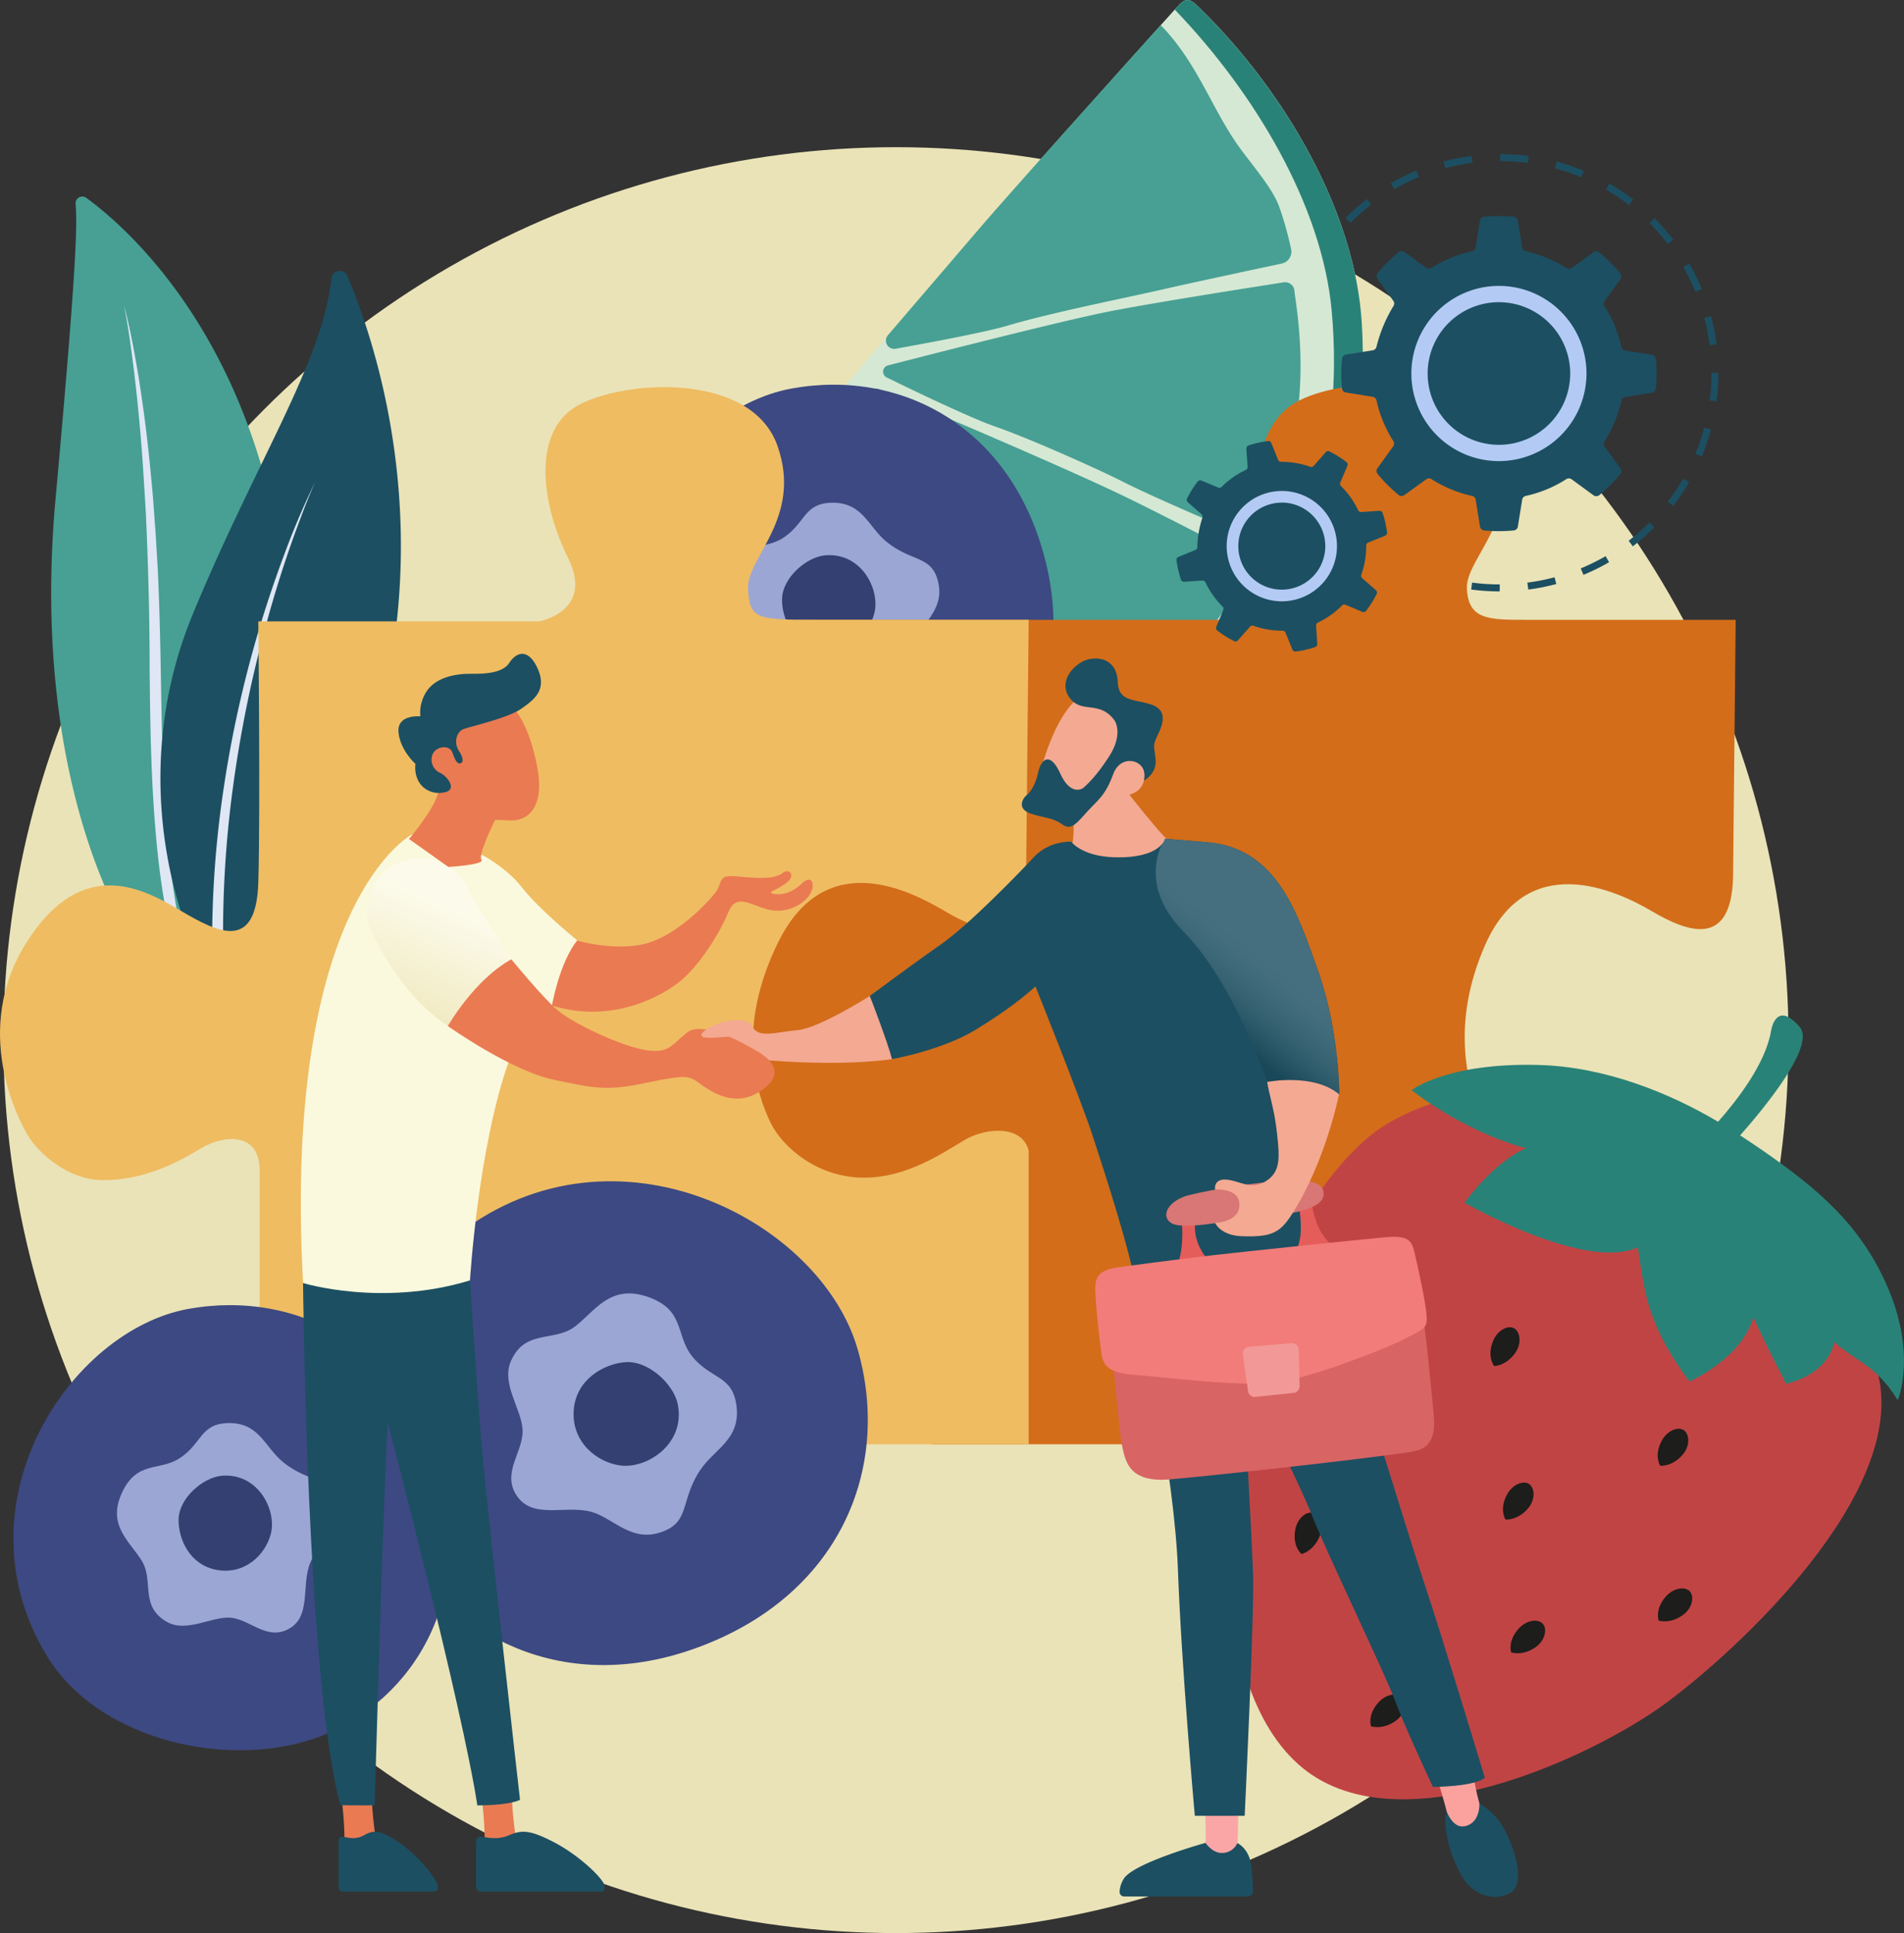 <?xml version="1.0" encoding="UTF-8"?> <svg xmlns="http://www.w3.org/2000/svg" xmlns:xlink="http://www.w3.org/1999/xlink" viewBox="0 0 818.67 830.83"><rect x="0" y="0" width="818.67" height="830.83" fill="#333333" stroke="none"/><defs><style>.cls-1{isolation:isolate;}.cls-2{fill:#eae3b7;}.cls-3{fill:none;stroke:#1c4f62;stroke-miterlimit:10;stroke-width:3px;stroke-dasharray:12.11 12.11;}.cls-4{fill:#47a093;}.cls-5{fill:#dfe7f4;}.cls-6{fill:#1c4f62;}.cls-7{fill:#d5e8d4;}.cls-8{fill:#298277;}.cls-9{fill:#3d4982;}.cls-10{fill:#9ca6d4;}.cls-11{fill:#344072;}.cls-12{fill:#d36d1a;}.cls-13{fill:#efbc62;}.cls-14{fill:#c14444;}.cls-15{fill:#1d1d1b;}.cls-16{fill:#ea7a52;}.cls-17{fill:#faf9dd;}.cls-18{fill:#f4a992;}.cls-19,.cls-27{mix-blend-mode:multiply;}.cls-19{opacity:0.4;fill:url(#Nepojmenovaný_přechod_28);}.cls-20{fill:#fba6a6;}.cls-21{fill:#fba29f;}.cls-22{fill:#e55d5a;}.cls-23{fill:#d87775;}.cls-24{fill:#d86464;}.cls-25{fill:#f27c79;}.cls-26{fill:#f29997;}.cls-27{opacity:0.18;fill:url(#Nepojmenovaný_přechod_20);}.cls-28{fill:#b3cbf4;}</style><linearGradient id="Nepojmenovaný_přechod_28" x1="193.16" y1="389.69" x2="172.78" y2="439.05" gradientUnits="userSpaceOnUse"><stop offset="0" stop-color="#fff"></stop><stop offset="1" stop-color="#e0d08d"></stop></linearGradient><linearGradient id="Nepojmenovaný_přechod_20" x1="554.46" y1="395.45" x2="519.82" y2="438.25" gradientUnits="userSpaceOnUse"><stop offset="0.35" stop-color="#fff"></stop><stop offset="0.42" stop-color="#fafafa"></stop><stop offset="0.5" stop-color="#eaeced"></stop><stop offset="0.59" stop-color="#d0d5d7"></stop><stop offset="0.69" stop-color="#acb6b9"></stop><stop offset="0.8" stop-color="#7d8d91"></stop><stop offset="0.9" stop-color="#455b62"></stop><stop offset="1" stop-color="#0d2a33"></stop></linearGradient></defs><g class="cls-1"><g id="Vrstva_2" data-name="Vrstva 2"><g id="prvni"><circle class="cls-2" cx="385.24" cy="447.04" r="383.78"></circle><circle class="cls-3" cx="644.91" cy="160.21" r="92.48" transform="translate(75.6 502.94) rotate(-45)"></circle><path class="cls-4" d="M55.24,401S12.7,337.25,23.88,214.38C33,114.08,33.23,96.86,32.5,87.52a2.9,2.9,0,0,1,4.64-2.46c20.67,15.08,95.66,80.55,87.35,232C114.86,492.42,55.24,401,55.24,401Z"></path><path class="cls-5" d="M53.29,131.07c1.67,6.35,3.05,12.79,4.24,19.25.62,3.23,1.17,6.48,1.73,9.72s1.05,6.49,1.51,9.75c1.95,13,3.39,26.09,4.57,39.2.65,6.55,1,13.11,1.54,19.67l.59,9.85c.17,3.29.43,6.57.53,9.86.57,13.14.89,26.31,1.12,39.44s.42,26.24.94,39.32,1.22,26.16,2.57,39.15a343.83,343.83,0,0,0,6.05,38.62A259.45,259.45,0,0,0,89.9,442.3l-.26-.44a33.15,33.15,0,0,0,4.57,4.61A27.74,27.74,0,0,0,99.63,450a16.1,16.1,0,0,0,12.21,1.31c4-1.22,7.55-4.13,10.43-7.49a59.41,59.41,0,0,0,7.38-11.3,149.93,149.93,0,0,0,9.78-25.62c2.56-8.83,4.67-17.8,6.54-26.82-1.41,9.1-3.09,18.18-5.33,27.15a144,144,0,0,1-9,26.28c-1,2.12-2.1,4.18-3.29,6.21a53.48,53.48,0,0,1-4.05,5.81,32.73,32.73,0,0,1-5.1,5.09,21.05,21.05,0,0,1-6.45,3.57,17.89,17.89,0,0,1-7.45.88,22,22,0,0,1-7.16-2A30.53,30.53,0,0,1,92,449.21a36.45,36.45,0,0,1-5.23-5.1l-.14-.17-.11-.28C76.28,419.21,70.58,393,67.8,366.78s-3.2-52.65-3.46-78.92c0-13.14-.19-26.22-.58-39.33-.18-6.56-.42-13.11-.68-19.66s-.61-13.09-1.06-19.63Q60.9,189.61,58.82,170c-.71-6.52-1.48-13-2.37-19.53S54.59,137.51,53.29,131.07Z"></path><path class="cls-6" d="M82.91,405c-.31.21-31.18-65.6,0-141.07,27.17-65.76,55.75-108.15,59.59-144.33a3.61,3.61,0,0,1,6.89-1c11.26,26.79,31.19,87.71,19.35,162.41-16.06,101.22-42,141.37-42,141.37Z"></path><path class="cls-5" d="M135.52,207.13c-2.32,5.21-4.4,10.51-6.4,15.84s-3.94,10.68-5.76,16.07q-5.46,16.17-9.8,32.68a528.21,528.21,0,0,0-13.41,66.77,463.85,463.85,0,0,0-4.21,67.83c.24,11.33.65,22.66,1.83,33.92.14,1.4.23,2.83.41,4.21l.57,4.12a15.55,15.55,0,0,0,.36,2l.42,2,.43,2,.57,2a48.79,48.79,0,0,0,6.7,14.74,37.64,37.64,0,0,0,11.58,10.93,47.08,47.08,0,0,0,15.12,5.7,75.23,75.23,0,0,0,16.46,1.37,132.3,132.3,0,0,0,16.68-1.56,214.2,214.2,0,0,0,32.79-8.1c10.75-3.51,21.34-7.57,31.78-12a676.66,676.66,0,0,0,61.13-30.15c20-10.93,39.47-22.7,58.6-35.09-4.62,3.34-9.3,6.59-14,9.8s-9.48,6.33-14.27,9.42q-14.38,9.27-29.11,18a616,616,0,0,1-60.78,31.6c-5.22,2.34-10.51,4.53-15.82,6.68s-10.71,4.08-16.15,5.9a219.71,219.71,0,0,1-33.42,8.62c-11.39,1.83-23.19,2.61-34.85.3a52.08,52.08,0,0,1-16.71-6.26,42.53,42.53,0,0,1-13.13-12.31A53.75,53.75,0,0,1,95.78,458l-.61-2.14-.45-2.16-.45-2.16a20.07,20.07,0,0,1-.37-2.17L93.31,445c-.18-1.44-.26-2.86-.4-4.29l-.73-8.57-.49-8.58c-.2-2.86-.24-5.73-.32-8.59s-.19-5.73-.15-8.59a442.47,442.47,0,0,1,5.08-68.43,492.06,492.06,0,0,1,14.91-66.88q4.91-16.42,10.91-32.46A335.05,335.05,0,0,1,135.52,207.13Z"></path><path class="cls-7" d="M506.46,2.62c4.16-4.68,6-2.5,10.45,1.9C552.8,39.93,582.75,91.38,585.54,139c3.56,60.7-13.57,118.44-57.15,167.45s-110.55,75.84-172.37,73c-46.95-2.2-93.15-20.16-130.62-49.12-7.06-5.45-2.14-8.68,3.1-14.75,26.07-30.22,57.8-61.16,84.27-91,5.89-6.65,107.76-125.53,107.87-125.65C434.17,83,474,38.75,506.46,2.62Z"></path><path class="cls-8" d="M506.46,2.62l-1.35,1.5c34.62,36,63.42,84.52,67.49,129.54,5.49,60.6-11.92,116.45-54.12,163.92s-108.62,72.1-170.77,67.27c-44.9-3.49-83.71-17.08-122.11-46.15-3.79,4.17-5.9,7.13-.2,11.53,37.47,29,83.67,46.92,130.62,49.12,61.82,2.89,128.78-23.93,172.37-73S589.1,199.65,585.54,139c-2.79-47.57-32.74-99-68.63-134.43C512.46.12,510.62-2.06,506.46,2.62Z"></path><path class="cls-4" d="M342.87,349.61,349.14,277l9.25-97.75a2.81,2.81,0,0,0-4.94-2.09c-20.5,23.89-38.32,44.63-40.68,47.3-25.43,28.71-55.72,58.39-81.18,87.48a28.52,28.52,0,0,0,2.9,2.24c31.64,22.56,63.45,36.68,103,39.92A5,5,0,0,0,342.87,349.61Z"></path><path class="cls-4" d="M551.14,113.26a5.18,5.18,0,0,0,4-6.18A145.54,145.54,0,0,0,550,88.78c-3.14-8.64-13.12-19.49-18.64-27.64C520.86,45.64,514.91,28.2,501.15,13c-.6-.65-1.23-1.29-2.11-2.16-30.91,34.36-65.89,73.32-78.4,87.92l-38.86,45.32a3.55,3.55,0,0,0,3.5,5.77s36-6.35,47.83-9.86c19.34-5.76,52-12.17,69-16.1C512.63,121.49,539.82,115.67,551.14,113.26Z"></path><path class="cls-4" d="M381.46,162.32s33.72,16.61,46.45,21c13,4.45,42.5,17.44,54.94,23.74,13.82,7,45,20.23,55.37,24.57a3.66,3.66,0,0,0,4.82-2c12.28-30.33,20.42-58.15,13.79-102.46-.11-.73-.19-1.47-.26-2.22a4,4,0,0,0-4.85-3.56s-57.58,8.91-76.59,12.84C451.64,139,382,157,382,157A2.78,2.78,0,0,0,381.46,162.32Z"></path><path class="cls-4" d="M364,176.23s-5.74,70.73-7.39,94.13c-1.23,17.4-3.89,65.81-4.63,79.39a3.41,3.41,0,0,0,3.43,3.6c23.1-.16,29.37-4.61,54.23-12.42,13.7-4.29,35.57-8.68,47.22-13.31a4.57,4.57,0,0,0,2.27-6.52c-5.85-10.21-20.53-35.8-25.88-44.53-8.5-13.87-24.34-40.51-32.91-54C392.73,210.71,368.8,175,368.8,175A2.61,2.61,0,0,0,364,176.23Z"></path><path class="cls-4" d="M374.14,172.07s17,29.42,24.92,40.63c12.45,17.62,34.56,54.49,46.18,72.7,4.93,7.73,20.91,30.29,20.91,30.29a4,4,0,0,0,5.57,1.17c12.7-8.58,25-17.82,34.81-28.89a211.84,211.84,0,0,0,29.68-42.75,4.55,4.55,0,0,0-2.06-6.23s-34.52-17.78-48.38-24.54c-31.47-15.36-107.55-47.12-107.55-47.12A3.26,3.26,0,0,0,374.14,172.07Z"></path><path class="cls-9" d="M279.94,316.59c20.54,33.44,71.55,47.46,110.65,36.28s73.35-53.32,59.06-111.27-61.75-83.13-109.06-74.66C289.37,176.11,239.73,251.11,279.94,316.59Z"></path><path class="cls-10" d="M320.54,275.44c-5-8.35-15.19-15.24-8.65-29.36s16-9.15,24.88-14.92c9.66-6.3,8.71-14.83,20.86-15.09,13.33-.28,15.72,10.43,23.57,16.8,11.32,9.18,20.2,5.51,22.45,18.66,1.89,11.08-7.85,17.08-10.89,24.84-3.92,10,.95,23.53-10,28.6-9.13,4.23-16.29-4.86-24.5-5.26s-18.69,6.57-27.17,1.66C319.45,294.62,325.68,284.05,320.54,275.44Z"></path><path class="cls-11" d="M354.69,238.69c-7.77.7-18.35,9.52-18.43,18.92-.07,8.17,4.67,19.4,16.47,21.54s20.9-6.31,23.23-15.69C378.49,253.32,370.35,237.26,354.69,238.69Z"></path><path class="cls-12" d="M718.53,490.08c-10,6-24.76,15.88-42.42,16.07-20.76.23-35.38-13.92-40.06-27-5-14-12.23-39.24,2.41-72.75,18.13-41.5,56.37-23.85,71.76-14.79s34,15.92,34.95-14.27c0-.76,1.13-110.94,1.13-110.94H656.86c-16.89,0-25.46,0-26.14-13.36s24.57-30.72,12.68-61.36c-12-31-62.88-30.34-84.49-19.7s-21.49,44.23-10.73,67.7c10.28,22.42-3.3,26.72-12.37,26.72l-192.78,0L287.25,442,400.57,620.72H529.06c24,0,17.53,22,6.14,37.54-7.29,9.93-10,47.59,7,60.27,24.3,18.17,52.49,18.41,72.71,16.27,28.49-3,48.17-44.24,31.1-76.54-18.85-35.68,3.62-37.54,3.62-37.54H746.3V494.6C743.51,483.17,727.4,484.7,718.53,490.08Z"></path><path class="cls-13" d="M414.54,490.08c-10,6-24.76,15.88-42.42,16.07-20.76.23-35.77-13.36-40.75-23.54-6.18-12.65-15.21-40.61,3.39-77.95,20.2-40.54,56.08-22.13,71.48-13.07s34,15.92,34.94-14.27c0-.76,1.13-110.94,1.13-110.94H352.88c-27.63,0-30.57,0-31.25-13.36s23.55-30.34,12.68-61.36-62.94-28.75-84.54-18.11-17.12,43-5.57,66.11-12.37,27.4-12.37,27.4H111.07s.9,82,0,112.15S93.41,400.64,78,391.59,35.73,366.73,11.44,405c-23.77,37.42-3.85,75.83.68,83.23s17.21,19,32.15,19c17.66,0,32.08-7.55,42-13.59s25.36-7.24,25.36,9.36V620.72h113.4c24,0,12.79-28.68,5.54-38.64s-19.92-55.25,2-63.7,69.86-2.72,94.92,11.17,15.7,26.26-12.38,55.24,3.62,35.93,3.62,35.93H442.31V494.61C439.52,483.17,423.41,484.7,414.54,490.08Z"></path><path class="cls-14" d="M598.45,481.82c-24.84,13.59-49.38,53.82-60.64,94.31-11.11,40-22.74,143.41,20.37,182.09,41.56,37.3,127-3.44,157.69-25.93s104.77-90.61,91.54-142.18c-11.2-43.7-22.34-55.41-84.59-90.06C663.1,466.81,632.28,463.31,598.45,481.82Z"></path><path class="cls-15" d="M597,541.64c1.78-4.62,6.13-7,8.82-5.65s3.61,6.28.9,10.44c-3.8,5.86-9,6-9,6S594.3,548.57,597,541.64Z"></path><path class="cls-15" d="M642,576.3c1.88-4.58,6.29-6.84,8.94-5.46s3.48,6.36.68,10.46c-3.93,5.77-9.14,5.83-9.14,5.83S639.18,583.17,642,576.3Z"></path><path class="cls-15" d="M593.29,615.8c.9-4.88,4.74-8,7.62-7.2s4.72,5.5,2.83,10.1c-2.65,6.46-7.8,6.15-7.8,6.15S592,623.1,593.29,615.8Z"></path><path class="cls-15" d="M559.72,588.64c.89-4.88,4.73-8,7.62-7.2s4.71,5.5,2.83,10.09c-2.66,6.46-7.74,7.6-7.74,7.6S558.38,595.94,559.72,588.64Z"></path><path class="cls-15" d="M556.93,657.43c.89-4.88,4.74-8,7.62-7.19s4.71,5.5,2.83,10.09c-2.66,6.46-7.74,7.59-7.74,7.59S555.59,664.74,556.93,657.43Z"></path><path class="cls-15" d="M714.53,619.16c2.36-4.36,7-6.13,9.47-4.47s2.77,6.69-.44,10.47c-4.53,5.32-9.71,4.82-9.71,4.82S711,625.69,714.53,619.16Z"></path><path class="cls-15" d="M648,642.29c2.37-4.36,7-6.13,9.48-4.47s2.77,6.69-.45,10.47c-4.52,5.31-9.7,4.81-9.7,4.81S644.46,648.82,648,642.29Z"></path><path class="cls-15" d="M594.5,677.46c1.64-4.67,5.93-7.15,8.65-5.91s3.79,6.17,1.21,10.41c-3.63,6-8.83,6.29-8.83,6.29S592,684.47,594.5,677.46Z"></path><path class="cls-15" d="M592.8,731.59c3.35-3.65,8.27-4.24,10.28-2s1.06,7.17-3,10.05c-5.68,4-10.59,2.3-10.59,2.3S587.77,737.06,592.8,731.59Z"></path><path class="cls-15" d="M653.07,699.88c3.36-3.65,8.27-4.24,10.29-2s1,7.16-3,10c-5.69,4.05-10.59,2.31-10.59,2.31S648.05,705.35,653.07,699.88Z"></path><path class="cls-15" d="M716.31,686.13c3.29-3.71,8.19-4.38,10.24-2.2s1.18,7.14-2.81,10.09c-5.62,4.15-10.55,2.49-10.55,2.49S711.38,691.68,716.31,686.13Z"></path><path class="cls-8" d="M810.92,551.58c-11.46-25.37-28.9-40.36-52.85-57-2.91-2-6.22-4.25-9.86-6.6,11.11-12.58,32.47-38.72,25.61-46.62-9.15-10.54-11.82-1.22-12.32,1.76-2.44,14.32-15,30.23-22.77,39-20.81-12.32-48.37-23.58-76.94-24.4-39.58-1.12-54.85,10.8-54.85,10.8s21.37,17.4,49.25,25c0,0-11.88,4.07-26.53,23.38,0,0,51.86,29.77,74.57,19.16,0,0,1.82,14,3.9,22,3.52,13.54,10.33,25,18.29,35.72,0,0,22.25-9.59,27.56-27.69,2.33,5.9,9.26,19.42,14,28.64,0,0,17.43-3.19,20.72-17.89,9.73,8.54,18.38,10.29,27.27,24.95C816,601.77,824.57,581.79,810.92,551.58Z"></path><path class="cls-9" d="M20.46,712.18C41,745.63,92,759.64,131.12,748.47s73.35-53.33,59-111.28-61.74-83.12-109.06-74.65C29.9,571.71-19.75,646.7,20.46,712.18Z"></path><path class="cls-10" d="M61.07,671c-5-8.36-15.2-15.25-8.66-29.36s16-9.16,24.88-14.93c9.66-6.3,8.72-14.82,20.86-15.08,13.33-.29,15.73,10.43,23.58,16.8,11.31,9.18,20.19,5.5,22.44,18.66,1.89,11.07-7.85,17.07-10.88,24.83-3.93,10,.94,23.54-10,28.6-9.14,4.23-16.29-4.85-24.51-5.26S80.1,701.87,71.63,697C60,690.22,66.21,679.65,61.07,671Z"></path><path class="cls-11" d="M95.21,634.28c-7.76.71-18.35,9.52-18.43,18.92-.07,8.18,4.67,19.4,16.47,21.54s20.9-6.31,23.24-15.68C119,648.91,110.87,632.86,95.21,634.28Z"></path><path class="cls-9" d="M197.18,530.25c-34.45,26.42-44,84.14-27.28,125.89S237,730.75,299.08,708.4,383.49,631,368.76,579.88C352.82,524.58,264.64,478.52,197.18,530.25Z"></path><path class="cls-10" d="M247.09,570.22c8.62-6.44,15-18.46,31.32-12.88s11.9,16.59,19.26,25.67c8,9.91,17.31,7.9,19,21.23,1.84,14.63-9.68,18.49-15.79,27.86-8.8,13.49-3.75,22.84-18,26.82-12,3.35-19.69-6.69-28.57-9.13-11.5-3.17-25.79,3.73-32.61-7.73-5.7-9.56,3.48-18.47,3-27.56s-9.37-19.82-4.94-29.7C225.87,571.2,238.21,576.86,247.09,570.22Z"></path><path class="cls-11" d="M291.44,603.59c-1.67-8.47-12.57-19.1-22.93-18.12-9,.86-20.81,7.36-21.82,20.59s9.34,22.27,19.92,23.77C278.06,631.45,294.79,620.65,291.44,603.59Z"></path><path class="cls-16" d="M147,773.62s1.36,11.4,1.06,18.65c.45.07,13.81,0,13.81,0s-2-12.18-2-20.61Z"></path><path class="cls-16" d="M207.27,773.62s1.36,11.4,1.06,18.65c.45.07,13.81,0,13.81,0s-2-12.18-2-20.61Z"></path><path class="cls-6" d="M130.31,551.44s1.51,170.74,16,224.4c0,0,10.72.24,14.79,0,0,0,4.08-145.38,5.66-164.18,0,0,31.93,121.49,38.49,164.29,0,0,13.36.09,18.34-2.4,0,0-14.94-131.32-17-158.26s-4.53-65-4.53-65-18.34-9.73-19.69-9.73-31,1.36-31.7,1.36S130.31,551.44,130.31,551.44Z"></path><path class="cls-16" d="M246.45,403.8s17,5.33,30.92,1.82,28-18.67,30.68-22.64.56-7,8.37-6.34,16.51,1.7,20.49-1.69c1.14-1,4-.54,3.15,2.17s-7.79,5.75-7.79,5.75S330,384,333.56,384.3s7.55-1,11.28-4.64c3.92-3.81,5.92-.07,3.62,4.3s-10.07,9-18,7-13.89-7.32-17.36,1.21S301.25,414.23,293,421.25s-31.43,19.83-58.34,10S246.45,403.8,246.45,403.8Z"></path><path class="cls-17" d="M177.15,358.64s-55.74,28.72-46.84,192.8c0,0,34,10.41,71.77-1.14,0,0,3.4-56.83,16.73-94.24l18.56-24.12s3.09-17.94,10.81-27.8c0,0-16.16-13-23.8-22.79-6.7-8.56-17.11-13.94-17.11-13.94S195.27,370.53,177.15,358.64Z"></path><path class="cls-18" d="M388,441.13l-4.41,14.06s-18.72,3.15-51.32.66-20.57-11.42-20.57-11.42l6.9-1.24s16.08,4.19,16.65,4.19,38.37-8.72,38.37-8.72Z"></path><path class="cls-16" d="M192.57,441s27,19.13,45.29,23,23.07,5,40.75,1.24c16-3.39,17.1-2.49,19.93-1.13s14.71,13.47,27.85,5.21,3.51-14.95-.68-17.44-23.44-13.81-30.46-8-7.92,9.05-18.11,7.35-30.68-11.32-37.36-17-19.88-21.88-19.88-21.88l-17.36-3.93-18,16.53Z"></path><path class="cls-17" d="M158,396.42s11.62,29.43,34.56,44.53c0,0,11.33-19.93,27.33-28.68,0,0-17.51-26.27-19-30.95s-13.29-16.9-29.14-10.56S158,396.42,158,396.42Z"></path><path class="cls-19" d="M158,396.42s11.62,29.43,34.56,44.53c0,0,11.33-19.93,27.33-28.68,0,0-17.51-26.27-19-30.95s-13.29-16.9-29.14-10.56S158,396.42,158,396.42Z"></path><path class="cls-6" d="M204.73,796v15a2,2,0,0,0,2,2h51.81a1.5,1.5,0,0,0,1.43-1.6,4.61,4.61,0,0,0-.07-1.08c-.7-3.14-11-13-21.75-18.57-10.09-5.24-13.8-5.38-19.21-3-8.38,3.64-14.24-2.26-14.24,3S204.73,796,204.73,796Z"></path><path class="cls-6" d="M145.62,796v15.16a1.83,1.83,0,0,0,1.83,1.83h39.44a1.39,1.39,0,0,0,1.35-1.47,5.78,5.78,0,0,0-.05-1.11c-.54-3.14-8.51-13.1-16.79-18.67-7.78-5.24-10.64-5.38-14.81-3-6.46,3.64-11-2.26-11,3S145.62,796,145.62,796Z"></path><path class="cls-16" d="M175.82,360.57c.38-.08,15-18.11,12.34-22.11s-12.94-16.53-3.62-25.06,26.15-16.53,31.51-13.44,11.77,12.31,15,30-4.5,23-11.78,22.64c-3.39-.19-6.38-.19-6.38-.19s-7.5,14.91-5.88,17.09-14.2,3.11-14.2,3.11Z"></path><path class="cls-6" d="M189.29,332.21a6.25,6.25,0,0,1-3.54-7.27c1-4.17,7.44-5.24,8.79-1.45,1,2.75,2,5.27,3.67,4.49,1.22-.56.76-2.76-.74-5-2.63-3.92-1.1-8.7,2.14-9.74,4.46-1.43,19.15-4.83,24.55-8.65,5-3.57,11.23-7.69,7.08-17.1-3.68-8.32-8.72-8-12.34-2.49s-15,4.42-18.85,4.64-12.86,1.23-16.93,8a16.58,16.58,0,0,0-2.38,10.25s-10.07-1-9.39,6.79,7.3,13.64,7.3,13.64-1.05,6.05,3.34,10a10.16,10.16,0,0,0,8.15,2.37C197.39,340,192.35,333.57,189.29,332.21Z"></path><path class="cls-20" d="M518.22,778.5s.45,16.3-.12,18.74,13.7,2.09,13.7,2.09,1.16-21.25.23-23.09S518.22,778.5,518.22,778.5Z"></path><path class="cls-18" d="M374,428.05c-.35.22-21.86,13.91-31.14,14.71s-16.83,3.71-19.32-1.61-17.55-1.81-21.4,2.61,13.13.9,15.51,1.69,8.49,6.91,19,4.53,44-7.24,44-7.24Z"></path><path class="cls-18" d="M460.8,364.34a40.61,40.61,0,0,0,.45-13.81c-1-7.55-15.64-13.17-13.68-19.91,3.51-12.05,8.61-24.92,16.76-31.3,7.62-6,25,23.29,25,23.29s8.36,15.47-3.7,18.94c.23.3,12.53,16.07,17.21,20.23s-20,17.43-21.28,17.43-27.7-7.92-27.7-7.92Z"></path><path class="cls-21" d="M618.91,767.49s3.66,12,4,15.12,8.15,5.68,8.15,5.68,8.8-2.2,8.63-3.08a86.92,86.92,0,0,1-5.92-21C632.16,752.44,618.91,767.49,618.91,767.49Z"></path><path class="cls-6" d="M374,428.05s7.5,19.31,9.54,27.14c0,0,21.67-3.8,36.22-12.77,13.59-8.38,20.49-14,25.47-18.46,0,0,19.14,47.66,24.46,63.85s16.3,49.89,19,66.49,16.3,79.1,17.81,120.76,7.24,105.36,7.24,105.36h21.44s4.22-87.55,3.62-103.85-3.32-64.91-3.32-64.91L533.1,586.3s25.36,50.42,31.1,65.21,31.39,67.93,35.62,79.4S616.12,768,616.12,768s17.51,0,22.34-3.92c0,0-19.32-63.7-25.36-81.51S588.05,602,583.22,588.42,563,535,553.93,500l-9-35s19.92-3.93,30.94,5.35c0,0,.08-26.86-9-52.68s-18.11-53.2-47.77-55.69l-18.23-1.47s-1.68,8.59-22.08,7.92c-13.69-.45-18.22-6.68-18.22-6.68s-9.4-.57-16.08,6.68-28,29.08-39.62,37.24C392.61,414.23,374,428.05,374,428.05Z"></path><path class="cls-6" d="M465.57,338.79s-5.15,3.59-9.67-6.3-8.31-6-9.51-.53-3.4,8.53-5.06,9.89-4.15,5.74,1.74,7.77,9.43,1.67,13.66,4.68,6.41-.91,11.92-6.71c4.3-4.53,6.87-6.42,10-14.87s12.47-6.35,13.32-.76a7.59,7.59,0,0,1-.15,3.53s5.66-2.85,5.05-9.07-1.41-5.63,1-10.68,4.12-10.79-3.27-13.06-13.66-1.21-14-9.58-6.19-11-12.23-9.81-14.45,9.87-7.83,17.39c5,5.68,12.34.62,18.46,8.66,1.7,2.24,2.91,8-2.1,15.74C470.5,335.1,465.57,338.79,465.57,338.79Z"></path><path class="cls-22" d="M507.9,523.29s1.74,10.86-1.42,19.86-3.26,4.15,1.77,4,14.54-2.56,14.54-2.56-12.12-8.49-8.27-23h-6.1Z"></path><path class="cls-22" d="M558.45,518.14s1.8,9.31.26,15.32c-1.64,6.39-2.19,7-2.19,7s19.66-2.61,19.83-2.72a23.2,23.2,0,0,0-3-2.12S565.19,530.36,564,516Z"></path><path class="cls-23" d="M520.65,525.93s-13.13,2.09-16.94-.21c-5-3-1.42-9.85,7.7-12.11s28.32-5.61,40.66-6c7.81-.27,16.53-.74,17.06,5.1s-9.54,8.37-22.37,10.09C540.69,523.57,520.65,525.93,520.65,525.93Z"></path><path class="cls-18" d="M575.82,469.93s-5.64,29.19-20.53,52.26c-5.1,7.91-9,9.51-21.18,9.14-9.45-.29-11.65-5.78-11.65-5.78s11.16-.2,10.42-8.45c-.61-6.72-10.42-5.81-10.42-5.81s-.9-4.68,4.76-4.31,10.52,4.74,17,.72,6-10.08,4.86-20.66-3.44-16.42-4.29-22.53l6-11.15s17.38-1,17.55-1S575.82,469.93,575.82,469.93Z"></path><path class="cls-24" d="M477,566.53s4.08,48.76,5.59,55.55,3.47,15.24,20.68,13.73,75.92-7.85,101.92-11.56c6.38-.91,12.6-2.47,11.28-16.21-1.83-19.09-3.92-39.55-4.9-44.75s-85.81-5.82-85.81-5.82Z"></path><path class="cls-25" d="M480.12,544.79c-9.42,1.56-9.5,5.36-9.05,12.53.5,8.21,1.88,20.08,2.56,24.76s3.27,8,13.36,8.75c10.45.74,48.14,5.44,62.12,3.4s44.9-13.7,54.63-18.68,10.19-4.93,9.51-11.6-4.38-22.71-5-25.41c-1.17-5-2.16-7.69-12.42-6.79s-61.58,6.25-74.57,7.76S483.64,544.21,480.12,544.79Z"></path><path class="cls-26" d="M556.22,598.66l-16.45,1.72a2.88,2.88,0,0,1-3.15-2.47l-2.21-15.79a2.89,2.89,0,0,1,2.61-3.27l18.28-1.54a2.88,2.88,0,0,1,3.13,2.8l.37,15.62A2.87,2.87,0,0,1,556.22,598.66Z"></path><path class="cls-6" d="M544.88,465s19.92-3.93,30.94,5.35c0,0,.08-26.86-9-52.68s-18.11-53.2-47.77-55.69l-18.23-1.47s1,32.49,8,39.84C530.16,422.61,544.88,465,544.88,465Z"></path><path class="cls-27" d="M544.88,465s19.92-3.93,30.94,5.35c0,0,.08-26.86-9-52.68s-18.11-53.2-47.77-55.69l-18.23-1.47s-12.77,18.75,8,39.84C530.53,422.25,544.88,465,544.88,465Z"></path><path class="cls-6" d="M483.45,815.1h53a2.33,2.33,0,0,0,2.32-2.4c-.13-3.47-.43-9.79-1.07-12.55-1.41-6.15-5.66-8-5.66-8a7.26,7.26,0,0,1-6.84,4.24c-4.08-.09-6.85-4.34-6.85-4.34s-31.05,8.59-35.21,15.51a11.83,11.83,0,0,0-1.75,5.5A2,2,0,0,0,483.45,815.1Z"></path><path class="cls-6" d="M622.05,778.59s2.64,7.47,7.9,6.28,6.25-6.67,6.14-9.78a28.63,28.63,0,0,1,11.35,12.27c5.89,11.83,7.34,23.22,1.81,26.26-6.68,3.68-15.4,1-20.11-6.33a54.11,54.11,0,0,1-7.13-19C621.52,785.64,621.07,781.16,622.05,778.59Z"></path><path class="cls-6" d="M599.13,131.57a2,2,0,0,0-.06-2.31l-6.78-9.39a2.06,2.06,0,0,1,.06-2.51,68,68,0,0,1,9-9,2.07,2.07,0,0,1,2.51-.07l9.39,6.8a2.07,2.07,0,0,0,2.31,0A53.62,53.62,0,0,1,632.91,108a2,2,0,0,0,1.6-1.67l1.84-11.45a2.06,2.06,0,0,1,1.82-1.73c2.09-.2,4.2-.31,6.33-.31s4.25.11,6.33.31a2,2,0,0,1,1.82,1.73l1.84,11.45a2,2,0,0,0,1.6,1.67,53.62,53.62,0,0,1,17.37,7.19,2.07,2.07,0,0,0,2.31,0l9.39-6.79a2.07,2.07,0,0,1,2.52.06,68.57,68.57,0,0,1,9,9,2.07,2.07,0,0,1,.07,2.51l-6.79,9.39a2,2,0,0,0,0,2.31,53.38,53.38,0,0,1,7.18,17.37,2,2,0,0,0,1.67,1.6l11.45,1.84a2.06,2.06,0,0,1,1.73,1.82c.2,2.08.31,4.19.31,6.33s-.11,4.25-.31,6.33a2,2,0,0,1-1.73,1.82l-11.45,1.84a2,2,0,0,0-1.67,1.6,53.38,53.38,0,0,1-7.18,17.37,2,2,0,0,0,0,2.31l6.79,9.39a2.07,2.07,0,0,1-.07,2.51,68.57,68.57,0,0,1-9,9,2.09,2.09,0,0,1-2.52.07L675.77,206a2.05,2.05,0,0,0-2.31-.06,53.18,53.18,0,0,1-17.37,7.19,2,2,0,0,0-1.6,1.67l-1.84,11.45a2,2,0,0,1-1.82,1.73c-2.08.2-4.19.31-6.33.31s-4.24-.11-6.33-.31a2.06,2.06,0,0,1-1.82-1.73l-1.84-11.45a2,2,0,0,0-1.6-1.67,53.4,53.4,0,0,1-17.37-7.19,2.05,2.05,0,0,0-2.31.06l-9.39,6.79a2.07,2.07,0,0,1-2.51-.07,68,68,0,0,1-9-9,2.06,2.06,0,0,1-.06-2.51l6.79-9.39a2.07,2.07,0,0,0,0-2.31,53.62,53.62,0,0,1-7.19-17.37,2,2,0,0,0-1.67-1.6l-11.45-1.84a2,2,0,0,1-1.73-1.82c-.2-2.08-.31-4.19-.31-6.33s.11-4.25.31-6.33a2.06,2.06,0,0,1,1.73-1.82l11.45-1.84a2,2,0,0,0,1.67-1.6A62.17,62.17,0,0,1,599.13,131.57Z"></path><path class="cls-28" d="M644.5,198.18a37.65,37.65,0,1,1,37.65-37.65A37.69,37.69,0,0,1,644.5,198.18Zm0-68.3a30.65,30.65,0,1,0,30.65,30.65A30.69,30.69,0,0,0,644.5,129.88Z"></path><path class="cls-6" d="M517,222.54a1.37,1.37,0,0,0-.38-1.51l-5.87-5.15a1.38,1.38,0,0,1-.33-1.66,45.4,45.4,0,0,1,4.54-7.25,1.39,1.39,0,0,1,1.64-.42l7.2,3a1.37,1.37,0,0,0,1.52-.32A36.14,36.14,0,0,1,535.63,202a1.37,1.37,0,0,0,.8-1.34l-.52-7.8a1.39,1.39,0,0,1,.94-1.41c1.34-.44,2.71-.83,4.11-1.15s2.81-.57,4.21-.76a1.39,1.39,0,0,1,1.46.87l2.93,7.25a1.38,1.38,0,0,0,1.3.85,35.87,35.87,0,0,1,12.49,2.11,1.4,1.4,0,0,0,1.51-.38l5.15-5.88a1.38,1.38,0,0,1,1.66-.33,45.4,45.4,0,0,1,7.25,4.54,1.38,1.38,0,0,1,.42,1.64l-3.05,7.2a1.37,1.37,0,0,0,.32,1.52,36,36,0,0,1,7.33,10.33,1.38,1.38,0,0,0,1.34.8l7.8-.52a1.39,1.39,0,0,1,1.41.94c.45,1.34.84,2.71,1.16,4.11s.56,2.81.75,4.21a1.4,1.4,0,0,1-.86,1.46l-7.25,2.93a1.38,1.38,0,0,0-.86,1.3,36.09,36.09,0,0,1-2.1,12.49,1.36,1.36,0,0,0,.38,1.51l5.87,5.15a1.38,1.38,0,0,1,.34,1.66,46.18,46.18,0,0,1-4.55,7.25,1.38,1.38,0,0,1-1.64.42l-7.19-3.05a1.39,1.39,0,0,0-1.53.32,36,36,0,0,1-10.33,7.33,1.4,1.4,0,0,0-.8,1.34l.52,7.8a1.39,1.39,0,0,1-.94,1.41c-1.34.45-2.71.84-4.11,1.16s-2.81.56-4.21.75a1.38,1.38,0,0,1-1.45-.86l-2.94-7.25a1.38,1.38,0,0,0-1.3-.86,36.13,36.13,0,0,1-12.49-2.1,1.37,1.37,0,0,0-1.51.38l-5.15,5.87a1.38,1.38,0,0,1-1.66.34,46.18,46.18,0,0,1-7.25-4.55,1.39,1.39,0,0,1-.42-1.64l3-7.19a1.39,1.39,0,0,0-.32-1.53,36.14,36.14,0,0,1-7.33-10.33,1.4,1.4,0,0,0-1.34-.8l-7.8.52a1.39,1.39,0,0,1-1.41-.94c-.44-1.34-.83-2.71-1.15-4.11s-.57-2.81-.76-4.21a1.37,1.37,0,0,1,.87-1.45l7.24-2.93a1.39,1.39,0,0,0,.86-1.31A42,42,0,0,1,517,222.54Z"></path><path class="cls-28" d="M551.15,258.44a23.71,23.71,0,1,1,5.3-.6A24.07,24.07,0,0,1,551.15,258.44Zm0-42.41a18.7,18.7,0,1,0,18.22,14.53A18.75,18.75,0,0,0,551.16,216Z"></path></g></g></g></svg> 
